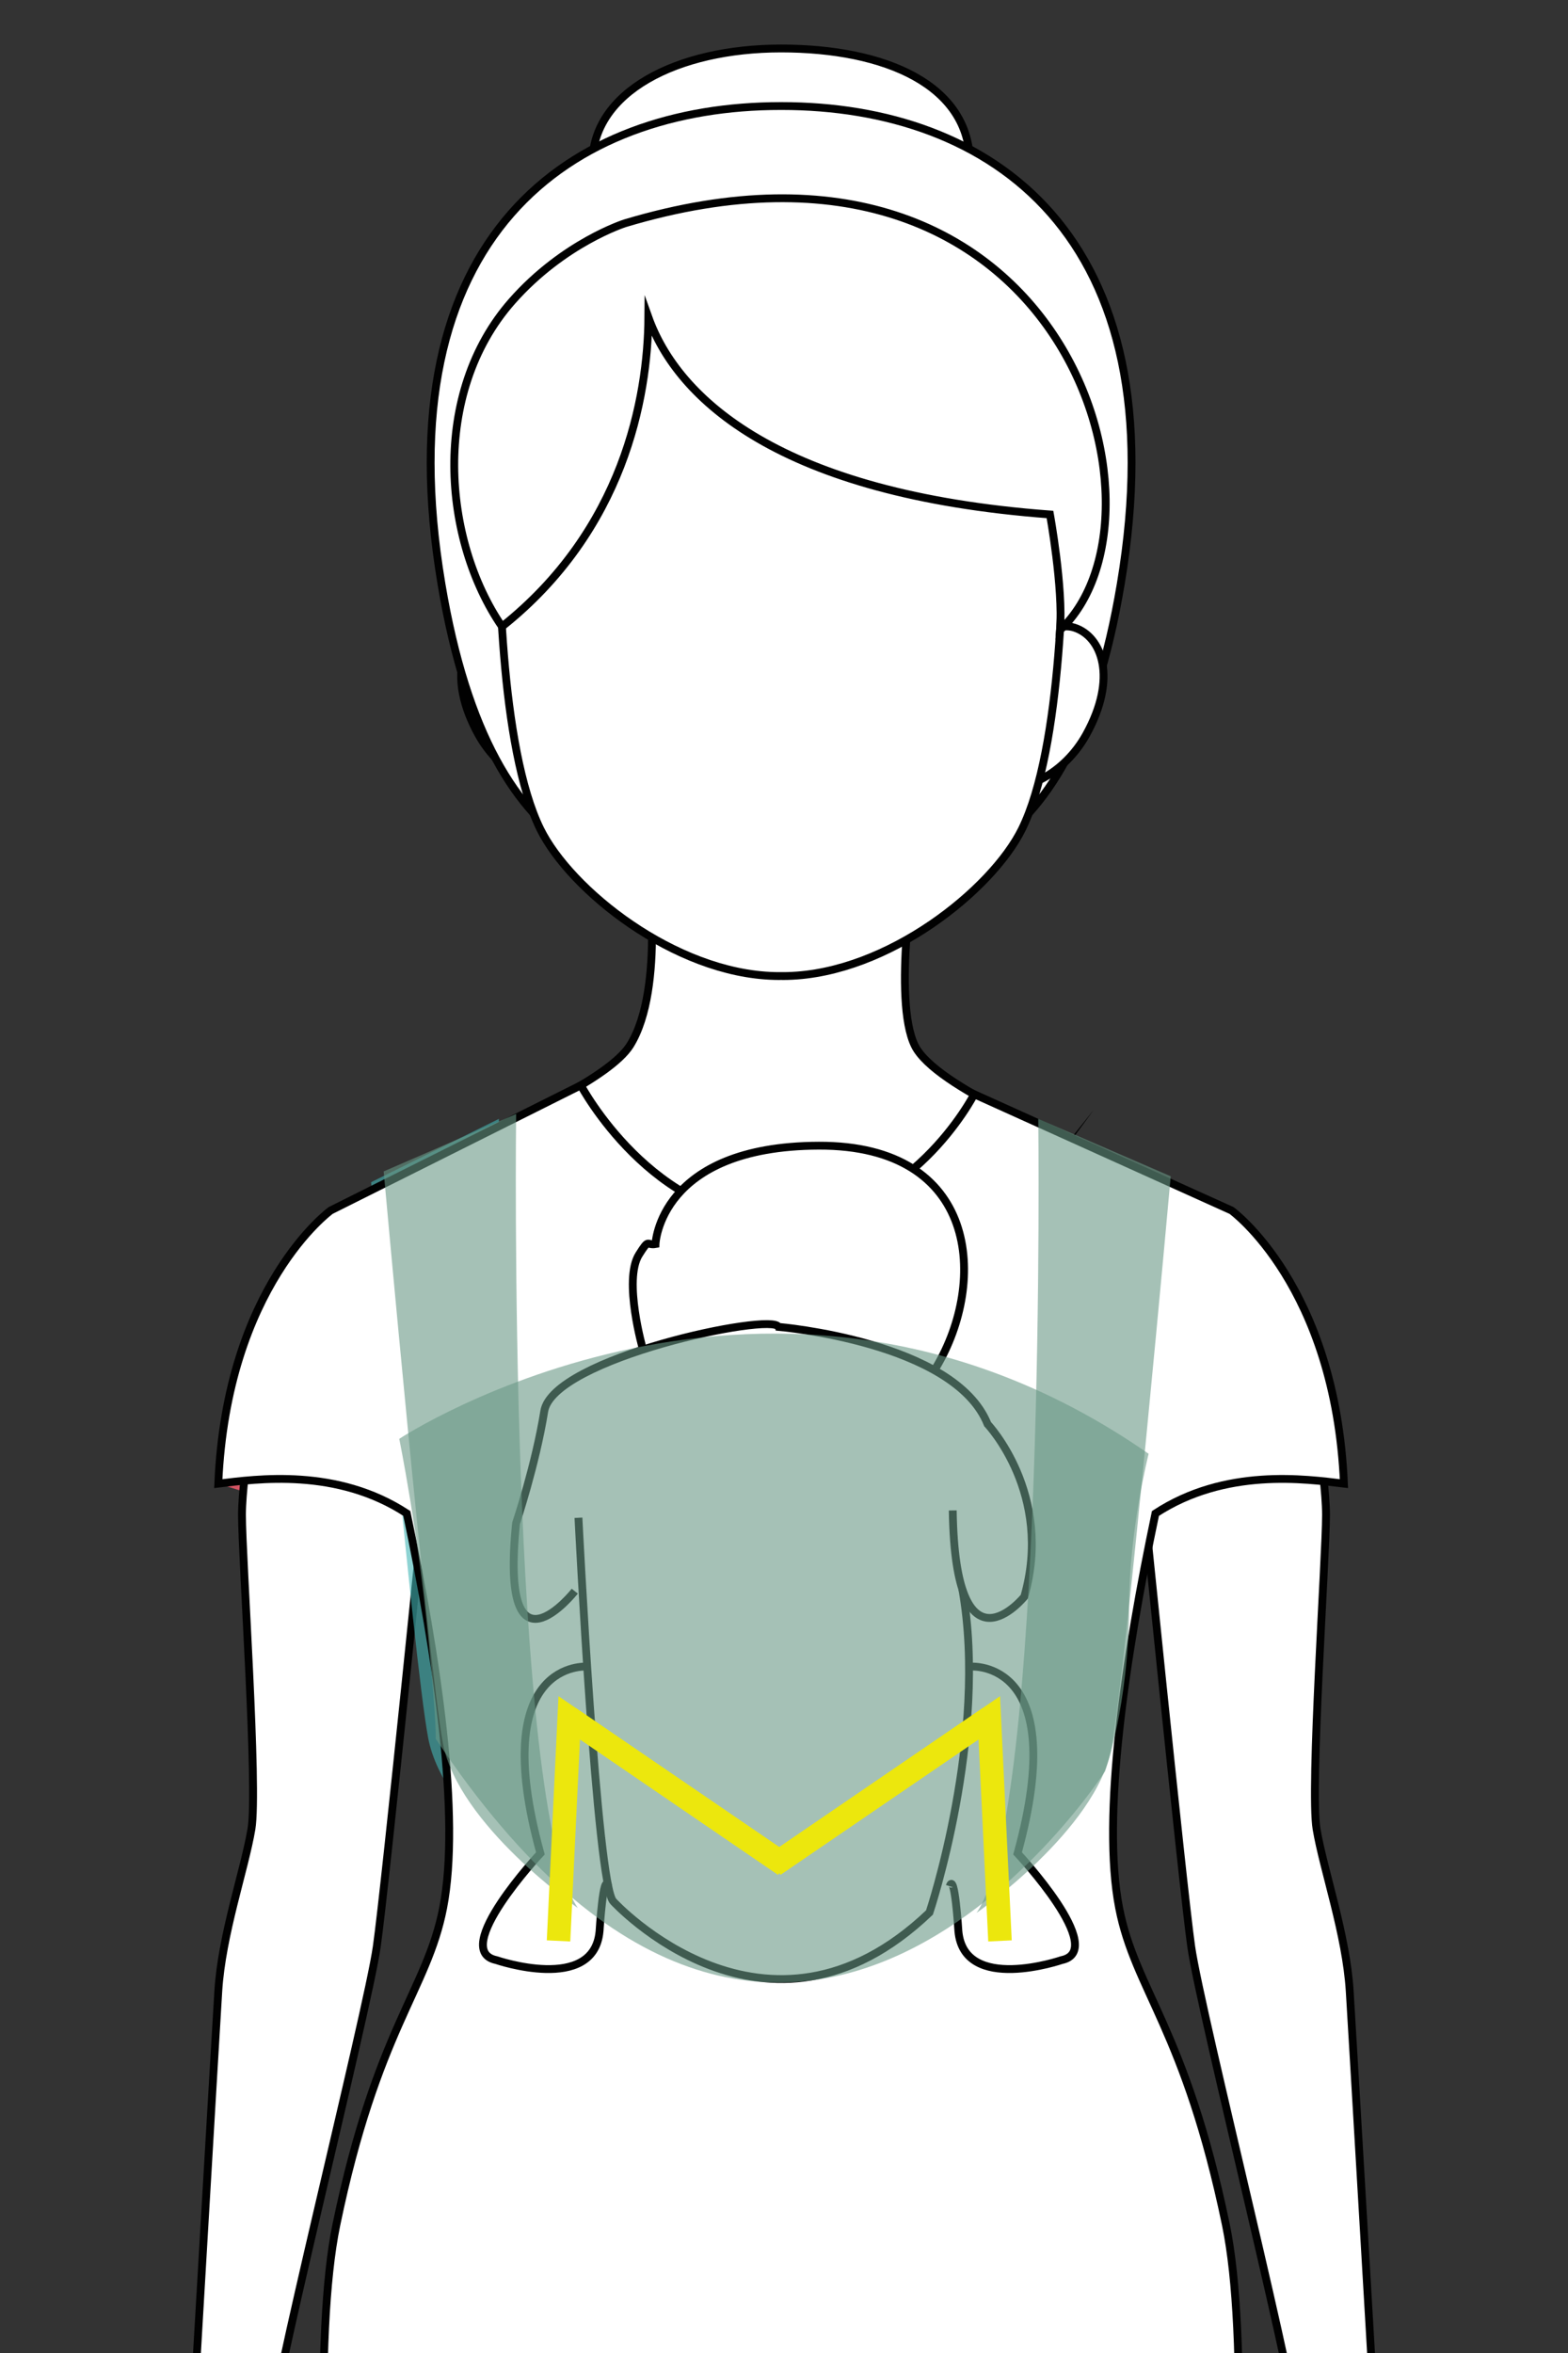 <?xml version="1.0" encoding="utf-8"?>
<!-- Generator: Adobe Illustrator 16.0.0, SVG Export Plug-In . SVG Version: 6.00 Build 0)  -->
<!DOCTYPE svg PUBLIC "-//W3C//DTD SVG 1.1//EN" "http://www.w3.org/Graphics/SVG/1.1/DTD/svg11.dtd">
<svg version="1.1" id="Livello_1" xmlns="http://www.w3.org/2000/svg" xmlns:xlink="http://www.w3.org/1999/xlink" x="0px" y="0px"
	 width="200px" height="300px" viewBox="0 0 200 300" enable-background="new 0 0 200 300" xml:space="preserve">
<rect x="0" y="0" width="200" height="300" fill="#333333" stroke="none"/>
<g>
	<defs>
		<rect id="SVGID_1_" width="200" height="300"/>
	</defs>
	<clipPath id="SVGID_2_">
		<use xlink:href="#SVGID_1_"  overflow="visible"/>
	</clipPath>
	<g clip-path="url(#SVGID_2_)">
		<path fill="#D15362" d="M27.843,189.16c0,0,17.806,5.859,26.556,5.996C63.147,195.293,43.009,184.851,27.843,189.16"/>
		<path fill="#FFFFFF" d="M123.715,20.859c0,8.108-10.781,14.681-24.084,14.681c-13.3,0-24.079-6.573-24.079-14.681
			c0-9.132,10.779-14.679,24.079-14.679C112.934,6.18,123.715,10.844,123.715,20.859"/>
		<path fill="none" stroke="#010101" stroke-miterlimit="10" d="M123.715,20.859c0,8.108-10.781,14.681-24.084,14.681
			c-13.3,0-24.079-6.573-24.079-14.681c0-9.132,10.779-14.679,24.079-14.679C112.934,6.18,123.715,10.844,123.715,20.859z"/>
		<path fill="#FFFFFF" d="M73.795,89.563c1.74,5.403,2.252,9.445-1.271,10.58c-3.524,1.136-8.733-1.509-11.487-6.472
			c-4.02-7.247-2.01-12.521,1.511-13.653C66.072,78.882,72.054,84.161,73.795,89.563"/>
		<path fill="none" stroke="#010101" stroke-miterlimit="10" d="M73.795,89.563c1.74,5.403,2.252,9.445-1.271,10.58
			c-3.524,1.136-8.733-1.509-11.487-6.472c-4.02-7.247-2.01-12.521,1.511-13.653C66.072,78.882,72.054,84.161,73.795,89.563z"/>
		<path fill="#FFFFFF" d="M99.817,25.35c21.553,0,39.273,17.127,41.333,39.046c0.134-1.412,0.204-2.836,0.204-4.281
			c0-23.929-18.596-43.324-41.537-43.324S58.283,36.187,58.283,60.116c0,1.444,0.067,2.869,0.2,4.281
			C60.546,42.477,78.265,25.35,99.817,25.35"/>
		<path fill="none" stroke="#010101" stroke-miterlimit="10" d="M99.817,25.35c21.553,0,39.273,17.127,41.333,39.046
			c0.134-1.412,0.204-2.836,0.204-4.281c0-23.929-18.596-43.324-41.537-43.324S58.283,36.187,58.283,60.116
			c0,1.444,0.067,2.869,0.2,4.281C60.546,42.477,78.265,25.35,99.817,25.35z"/>
		<path fill="#FFFFFF" d="M33.279,174.854c0,0-2.415,12.774-2.415,18.294c0,5.524,2.07,34.861,1.208,40.041
			c-0.864,5.176-3.785,13.432-4.229,20.684c-0.521,8.476-3.416,58.022-3.416,58.022l-3.917,17.856l5.597,14.411l9.245,4.31
			c0,0,1.476-1.99-0.824-3.492c-2.296-1.503-4.515-3.186-4.515-3.186s-0.185-2.921-1.248-5.519c-1.02-2.487-1.414-3.299-1.38-3.543
			c0.271-1.879,2.177-4.715,2.234-7.33c2.74,4.771,3.118,13.233,4.974,13.586c1.854,0.354,2.062-0.384,2.062-0.384
			s0.889-14.128,0.053-18.739c-0.387-2.13-1.854-4.889-2.382-8.334c-0.53-3.443,12.505-54.782,13.729-63.319
			c1.102-7.685,6.605-62.253,6.605-62.253L33.279,174.854z"/>
		<path fill="none" stroke="#010101" stroke-miterlimit="10" d="M33.279,174.854c0,0-2.415,12.774-2.415,18.294
			c0,5.524,2.07,34.861,1.208,40.041c-0.864,5.176-3.785,13.432-4.229,20.684c-0.521,8.476-3.416,58.022-3.416,58.022l-3.917,17.856
			l5.597,14.411l9.245,4.31c0,0,1.476-1.99-0.824-3.492c-2.296-1.503-4.515-3.186-4.515-3.186s-0.185-2.921-1.248-5.519
			c-1.02-2.487-1.414-3.299-1.38-3.543c0.271-1.879,2.177-4.715,2.234-7.33c2.74,4.771,3.118,13.233,4.974,13.586
			c1.854,0.354,2.062-0.384,2.062-0.384s0.889-14.128,0.053-18.739c-0.387-2.13-1.854-4.889-2.382-8.334
			c-0.53-3.443,12.505-54.782,13.729-63.319c1.102-7.685,6.605-62.253,6.605-62.253L33.279,174.854z"/>
		<path fill="#F16376" d="M42.183,154.329c0,0-13.257,9.591-14.34,34.831c6.354-0.773,21.548-2.943,31.327,10.939
			C67.458,183.69,49.637,163.115,42.183,154.329"/>
		<path opacity="0.6" fill="#43B5B5" d="M47.334,150.728l16.303-8.076c0,0-0.753,86.939,8.182,99.929
			c0,0-15.275-10.599-17.211-21.024C52.674,211.128,47.334,150.728,47.334,150.728z"/>
		<g>
			<path fill="#FFFFFF" d="M116.689,133.32c-2.871-5.828,0.026-23.437,0.026-23.437H82.548c0,0,2.374,16.046-2.171,23.372
				c-2.574,4.148-14.522,9.335-14.522,9.335l37.039,45.527l34.043-42.599C136.937,145.519,119.338,138.699,116.689,133.32"/>
			<path fill="none" stroke="#010101" stroke-miterlimit="10" d="M116.689,133.32c-2.871-5.828,0.026-23.437,0.026-23.437H82.548
				c0,0,2.374,16.046-2.171,23.372c-2.574,4.148-14.522,9.335-14.522,9.335l37.039,45.527l34.043-42.599
				C136.937,145.519,119.338,138.699,116.689,133.32z"/>
			<path fill="#FFFFFF" d="M99.718,13.52c-0.028,0-0.057,0.003-0.087,0.003c-0.026,0-0.054-0.003-0.081-0.003
				c-26.426,0-50.75,16.219-43.237,60.962c6.488,38.607,25.416,38.685,41.339,38.685c0.664,0,1.323-0.009,1.979-0.02
				c0.662,0.011,1.32,0.02,1.983,0.02c15.918,0,34.852-0.078,41.334-38.685C150.466,29.738,126.144,13.52,99.718,13.52"/>
			<path fill="none" stroke="#010101" stroke-miterlimit="10" d="M99.718,13.52c-0.028,0-0.057,0.003-0.087,0.003
				c-0.026,0-0.054-0.003-0.081-0.003c-26.426,0-50.75,16.219-43.237,60.962c6.488,38.607,25.416,38.685,41.339,38.685
				c0.664,0,1.323-0.009,1.979-0.02c0.662,0.011,1.32,0.02,1.983,0.02c15.918,0,34.852-0.078,41.334-38.685
				C150.466,29.738,126.144,13.52,99.718,13.52z"/>
			<path fill="#FFFFFF" d="M125.784,89.563c-1.741,5.403-2.25,9.445,1.271,10.58c3.52,1.136,8.735-1.509,11.487-6.472
				c4.021-7.247,2.011-12.521-1.511-13.653C133.506,78.882,127.526,84.161,125.784,89.563"/>
			<path fill="none" stroke="#010101" stroke-miterlimit="10" d="M125.784,89.563c-1.741,5.403-2.25,9.445,1.271,10.58
				c3.52,1.136,8.735-1.509,11.487-6.472c4.021-7.247,2.011-12.521-1.511-13.653C133.506,78.882,127.526,84.161,125.784,89.563z"/>
			<path fill="#FFFFFF" d="M135.527,60.622c-1.013-30.919-34.522-31.482-35.896-31.493c-1.371,0.011-34.882,0.574-35.899,31.493
				c-0.368,11.336,0.126,34.837,5.184,45.086c3.818,7.741,17.092,18.399,29.86,18.728c0.289,0.01,0.571,0.005,0.855,0.005
				c0.288,0,0.567,0.005,0.853-0.005c12.776-0.329,26.049-10.987,29.867-18.728C135.407,95.459,135.901,71.958,135.527,60.622"/>
			<path fill="none" stroke="#010101" stroke-miterlimit="10" d="M135.527,60.622c-1.013-30.919-34.522-31.482-35.896-31.493
				c-1.371,0.011-34.882,0.574-35.899,31.493c-0.368,11.336,0.126,34.837,5.184,45.086c3.818,7.741,17.092,18.399,29.86,18.728
				c0.289,0.01,0.571,0.005,0.855,0.005c0.288,0,0.567,0.005,0.853-0.005c12.776-0.329,26.049-10.987,29.867-18.728
				C135.407,95.459,135.901,71.958,135.527,60.622z"/>
			<path fill="#FFFFFF" d="M79.724,28.464c0,0-7.834,2.471-14.423,9.949c-10.37,11.766-8.836,30.446-1.267,41.476
				c15.488-12.313,18.592-29.127,18.667-39.441c3.711,10.379,16.695,22.575,51.224,25.147c0,0,1.7,9.326,1.286,14.736
				C150.924,65.639,135.625,11.727,79.724,28.464"/>
			<path fill="none" stroke="#010101" stroke-miterlimit="10" d="M79.724,28.464c0,0-7.834,2.471-14.423,9.949
				c-10.37,11.766-8.836,30.446-1.267,41.476c15.488-12.313,18.592-29.127,18.667-39.441c3.711,10.379,16.695,22.575,51.224,25.147
				c0,0,1.7,9.326,1.286,14.736C150.924,65.639,135.625,11.727,79.724,28.464z"/>
			<path fill="#FFFFFF" d="M166.721,174.854c0,0,2.414,12.774,2.414,18.294c0,5.524-2.068,34.861-1.207,40.041
				c0.863,5.176,3.785,13.432,4.23,20.684c0.521,8.476,3.416,58.022,3.416,58.022l3.916,17.856l-5.596,14.411l-9.246,4.31
				c0,0-1.475-1.99,0.824-3.492c2.297-1.503,4.516-3.186,4.516-3.186s0.184-2.921,1.246-5.519c1.023-2.487,1.416-3.299,1.381-3.543
				c-0.271-1.879-2.178-4.715-2.232-7.33c-2.74,4.771-3.117,13.233-4.975,13.586c-1.855,0.354-2.063-0.384-2.063-0.384
				s-0.889-14.128-0.053-18.739c0.389-2.13,1.854-4.889,2.381-8.334c0.531-3.443-12.504-54.782-13.729-63.319
				c-1.099-7.685-6.604-62.253-6.604-62.253L166.721,174.854z"/>
			<path fill="none" stroke="#010101" stroke-miterlimit="10" d="M166.721,174.854c0,0,2.414,12.774,2.414,18.294
				c0,5.524-2.068,34.861-1.207,40.041c0.863,5.176,3.785,13.432,4.23,20.684c0.521,8.476,3.416,58.022,3.416,58.022l3.916,17.856
				l-5.596,14.411l-9.246,4.31c0,0-1.475-1.99,0.824-3.492c2.297-1.503,4.516-3.186,4.516-3.186s0.184-2.921,1.246-5.519
				c1.023-2.487,1.416-3.299,1.381-3.543c-0.271-1.879-2.178-4.715-2.232-7.33c-2.74,4.771-3.117,13.233-4.975,13.586
				c-1.855,0.354-2.063-0.384-2.063-0.384s-0.889-14.128-0.053-18.739c0.389-2.13,1.854-4.889,2.381-8.334
				c0.531-3.443-12.504-54.782-13.729-63.319c-1.099-7.685-6.604-62.253-6.604-62.253L166.721,174.854z"/>
			<path fill="#FFFFFF" d="M171.42,189.16c-1.082-25.242-14.338-34.83-14.338-34.83l-32.821-14.818c0,0-8.271,16.191-24.63,15.918
				c-16.354,0.273-25.545-17.056-25.545-17.056L42.183,154.33c0,0-13.257,9.588-14.341,34.83c4.92-0.6,15.141-2.033,24.044,3.795
				c3.854,18.312,6.894,38.675,4.639,50.284c-2.05,10.544-8.446,15.476-13.62,40.403c-5.798,27.92,5.321,118.705,5.321,118.705
				h51.405h51.408c0,0,11.117-90.785,5.322-118.705c-5.174-24.928-11.57-29.859-13.618-40.403
				c-2.259-11.609,0.782-31.967,4.633-50.276C156.281,187.13,166.502,188.561,171.42,189.16"/>
			<path fill="none" stroke="#010101" stroke-miterlimit="10" d="M171.42,189.16c-1.082-25.242-14.338-34.83-14.338-34.83
				l-32.821-14.818c0,0-8.271,16.191-24.63,15.918c-16.354,0.273-25.545-17.056-25.545-17.056L42.183,154.33
				c0,0-13.257,9.588-14.341,34.83c4.92-0.6,15.141-2.033,24.044,3.795c3.854,18.312,6.894,38.675,4.639,50.284
				c-2.05,10.544-8.446,15.476-13.62,40.403c-5.798,27.92,5.321,118.705,5.321,118.705h51.405h51.408
				c0,0,11.117-90.785,5.322-118.705c-5.174-24.928-11.57-29.859-13.618-40.403c-2.259-11.609,0.782-31.967,4.633-50.276
				C156.281,187.13,166.502,188.561,171.42,189.16z"/>
			<path fill="#FFFFFF" d="M105.347,183.037c0,0,0.01-0.018,0.027-0.056c0.014-0.026,0.011-0.026,0.042-0.083
				c0.029-0.049,0.067-0.104,0.109-0.162c0.143-0.176,0.364-0.346,0.65-0.471c0.284-0.119,0.632-0.221,1.028-0.189
				c0.196,0.014,0.408,0.063,0.598,0.178c0.104,0.057,0.172,0.117,0.27,0.221c0.053,0.073,0.105,0.123,0.163,0.248
				c0.116,0.218,0.124,0.429,0.098,0.625c-0.021,0.199-0.095,0.366-0.162,0.525c-0.149,0.313-0.33,0.563-0.487,0.775
				c-0.157,0.211-0.287,0.383-0.38,0.506c-0.093,0.121-0.135,0.197-0.135,0.197s0.033-0.082,0.104-0.217
				c0.072-0.137,0.176-0.326,0.299-0.559c0.118-0.229,0.254-0.504,0.345-0.799c0.037-0.15,0.076-0.305,0.065-0.453
				c0-0.141-0.042-0.287-0.11-0.369c-0.013-0.041-0.09-0.107-0.152-0.167c-0.028-0.009-0.095-0.063-0.148-0.076
				c-0.111-0.046-0.243-0.058-0.372-0.046c-0.259,0.021-0.504,0.134-0.682,0.246c-0.181,0.113-0.285,0.245-0.321,0.313
				c0.001,0.009,0,0.012-0.002,0.012c-0.003-0.008-0.016,0.041-0.021,0.053c-0.012,0.041-0.018,0.062-0.018,0.062l-0.001,0.005
				c-0.071,0.229-0.314,0.357-0.544,0.288c-0.229-0.073-0.358-0.313-0.287-0.544C105.329,183.078,105.337,183.055,105.347,183.037"
				/>
			<g>
				<path fill="#FFFFFF" stroke="#010101" stroke-miterlimit="10" d="M82.012,172.064c0,0-2.549-8.858-0.507-12.111
					c1.346-2.143,0.937-1.127,2.106-1.338c0,0,0.467-12.479,20.827-12.545c20.361-0.067,21.532,17.251,14.979,28.251"/>
				<path fill="none" stroke="#010101" stroke-miterlimit="10" d="M73.313,202.87c0,0-9.595,12.172-7.489-8.657
					c0,0,2.507-7.49,3.593-14.275c1.088-6.787,29.171-12.639,29.872-10.766c0,0,22.469,1.873,26.681,12.402
					c0,0,8.426,8.893,4.681,21.999c0,0-8.806,10.891-9.127-10.997"/>
				<path fill="none" stroke="#010101" stroke-miterlimit="10" d="M73.782,193.51c0,0,2.341,46.805,4.445,48.913
					c0,0,19.501,21.308,40.329,1.414c0,0,7.531-22.488,4.196-41.204"/>
				<path fill="none" stroke="#010101" stroke-miterlimit="10" d="M74.894,212.488c0,0-12.813-1.03-5.968,23.813
					c0,0-11.585,12.38-5.617,13.606c0,0,12.439,4.271,13.164-3.683c0,0,0.466-7.661,1.111-5.733"/>
				<path fill="none" stroke="#010101" stroke-miterlimit="10" d="M123.821,212.488c0,0,12.816-1.03,5.971,23.813
					c0,0,11.584,12.38,5.615,13.606c0,0-12.438,4.271-13.163-3.683c0,0-0.465-7.661-1.11-5.733"/>
			</g>
			<path opacity="0.6" fill="#699886" d="M50.924,183.447c0,0,47.642-31.422,95.585,1.904c0,0-2.458,9.656-2.493,19.432
				c-0.045,12.716-3.063,21.054-3.063,21.054s-40.484,63.276-85.386-4.154c0,0,0.182-1.259-0.907-12.547
				C53.301,195.043,50.924,183.447,50.924,183.447z"/>
			<path opacity="0.6" fill="#699886" d="M149.327,149.973l-16.894-7.321c0,0,1.062,88.242-7.87,101.232
				c0,0,15.275-10.6,17.209-21.024C143.707,212.435,149.327,149.973,149.327,149.973z"/>
			<path opacity="0.6" fill="#699886" d="M48.938,149.352l16.894-7.323c0,0-1.063,88.243,7.871,101.234
				c0,0-15.277-10.602-17.211-21.028C54.558,211.811,48.938,149.352,48.938,149.352z"/>
			<g>
				<polyline fill="none" stroke="#ECE70D" stroke-width="3" stroke-miterlimit="10" points="71.241,247.461 72.605,219.011 
					100.078,237.783 				"/>
				
					<line fill="none" stroke="#ECE70D" stroke-width="3" stroke-miterlimit="10" x1="72.605" y1="219.011" x2="100.078" y2="237.783"/>
			</g>
			<g>
				<polyline fill="none" stroke="#ECE70D" stroke-width="3" stroke-miterlimit="10" points="127.55,247.461 126.186,219.011 
					98.712,237.783 				"/>
				
					<line fill="none" stroke="#ECE70D" stroke-width="3" stroke-miterlimit="10" x1="126.186" y1="219.011" x2="98.712" y2="237.783"/>
			</g>
		</g>
	</g>
</g>
</svg>
